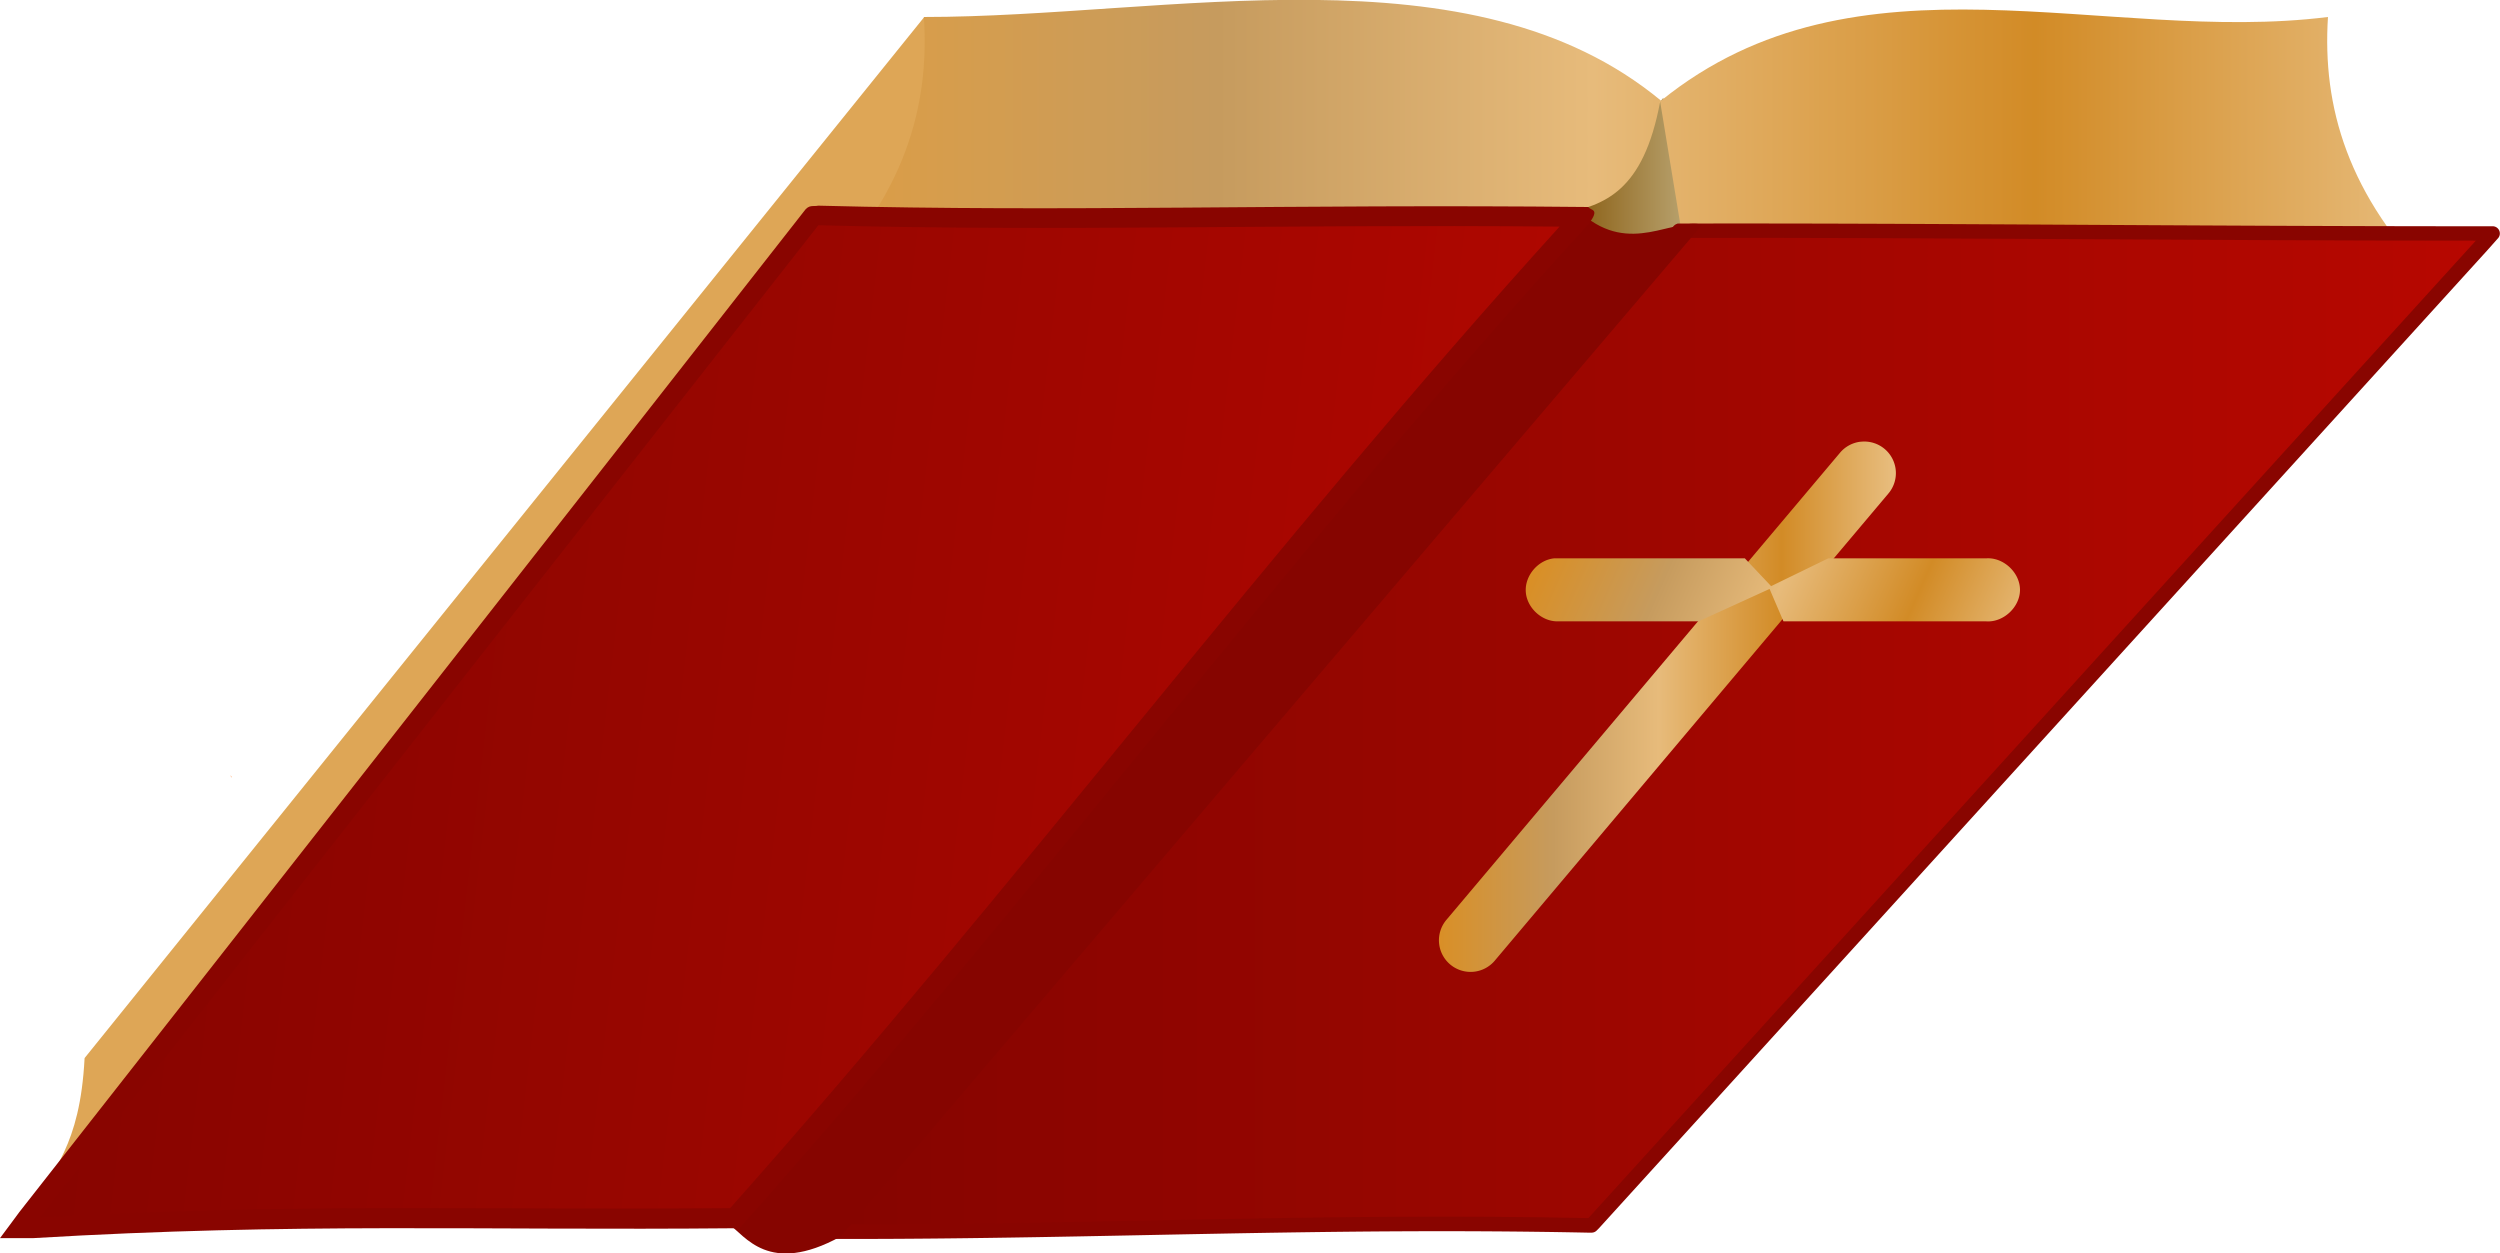 <svg xmlns="http://www.w3.org/2000/svg" xmlns:xlink="http://www.w3.org/1999/xlink" viewBox="0 0 389.56 195.32" version="1.0"><defs><linearGradient id="b"><stop stop-color="#860500" offset="0"/><stop stop-color="#b70700" offset="1"/></linearGradient><linearGradient id="a"><stop stop-color="#d98f26" offset="0"/><stop stop-color="#c69b5e" offset=".25"/><stop stop-color="#e7bb7b" offset=".48"/><stop stop-color="#d28b26" offset=".75"/><stop stop-color="#e8be80" offset="1"/></linearGradient><linearGradient id="c" x1="212.45" gradientUnits="userSpaceOnUse" y1="253.46" gradientTransform="translate(16.326 -147.59)" x2="220.98" y2="253.46"><stop stop-color="#895d12" offset="0"/><stop stop-color="#bca876" offset="1"/></linearGradient><linearGradient id="d" y2="103.78" gradientUnits="userSpaceOnUse" y1="103.78" x2="289.26" x1="175.79"><stop stop-color="#de9e44" offset="0"/><stop stop-color="#c69b5e" offset=".25"/><stop stop-color="#e7bb7b" offset=".48"/><stop stop-color="#d28b26" offset=".75"/><stop stop-color="#e8be80" offset="1"/></linearGradient><linearGradient id="f" x1="219.55" xlink:href="#a" gradientUnits="userSpaceOnUse" x2="251.26" y1="142.95" y2="142.95"/><linearGradient id="g" x1="229.01" xlink:href="#a" gradientUnits="userSpaceOnUse" x2="259.45" y1="127.29" y2="140.67"/><linearGradient id="h" x1="122.38" xlink:href="#b" gradientUnits="userSpaceOnUse" x2="244.81" y1="143.98" y2="158.21"/><linearGradient id="e" x1="178.47" xlink:href="#b" gradientUnits="userSpaceOnUse" x2="291.53" y1="144.65" y2="144.65"/></defs><path fill="url(#c)" d="M228.77 108.8l6.34-8.119 2.194 9.66c-7.41 4.552-6.4-.008-8.534-1.541z" transform="translate(-268.411 -210.685) scale(2.244)"/><path fill-rule="evenodd" fill="#dea656" d="M144.002 2.674L13.182 164.872c-.73 13.976-5.071 17.112-8.182 23.942L225.36 38.664z"/><path fill-rule="evenodd" fill="url(#d)" d="M210.8 93.88c-9.017-.091-18.521 1.188-27.031 1.188.399 6.216-1.315 12.408-7.531 18.624l51.902-4.965c2.87-.6 5.589-1.505 6.754-7.785l1.531 9.313 52.406 3.438c-6.216-6.217-7.961-12.41-7.563-18.626-15.442 1.943-32.687-5.215-46.312 5.813-6.593-5.462-15.139-6.909-24.156-7z" transform="translate(-268.411 -210.685) scale(2.244)"/><path style="block-progression:tb;text-transform:none;text-indent:0" fill-rule="evenodd" fill="#890500" d="M261.378 34.864a1.122 1.122 0 00-.63.42l-.281.351-130.03 153.735-1.616 1.795a1.122 1.122 0 00.841 1.894h2.455c39.955 0 73.83-1.832 115.37-.982h.491a1.122 1.122 0 00.842-.35l.35-.351L387.546 39.044l1.683-1.894a1.122 1.122 0 00-.841-1.893h-2.525c-44.132 0-86.354-.511-123.717-.421h-.561a1.122 1.122 0 00-.21 0z" color="#000"/><path style="block-progression:tb;text-transform:none;text-indent:0" fill-rule="evenodd" fill="url(#e)" d="M236.38 110.41h.031c16.637-.04 35.453.188 55.125.188l-61.625 67.874h-.031c-18.535-.378-33.645.438-51.406.438l57.906-68.5z" color="#000" transform="translate(-268.411 -210.685) scale(2.244)"/><path d="M126.81 159.467c-1.01 2.407 1.939-3.816.174-.327l-.174.327zM125.127 163.305c-.402 1.31.76-1.852 0 0zM124.476 165.347c-.32 1.553.746-2.388 0 0z"/><path fill-rule="evenodd" fill="#f60" d="M35.939 120.82c.028.053.07.097.099.15.002.084-.002.164 0 .248-.035-.132-.06-.272-.1-.397z"/><g color="#000"><path style="block-progression:tb;text-transform:none;text-indent:0" fill="url(#f)" d="M248.81 124.56a2.193 2.193 0 00-1.438.781l-27.31 32.41a2.197 2.197 0 103.375 2.813l27.281-32.375a2.193 2.193 0 00-1.906-3.625z" transform="translate(-268.411 -210.685) scale(2.244)"/><path style="block-progression:tb;text-transform:none;text-indent:0" fill="url(#g)" d="M227.53 132.66c-1.105.113-2.023 1.182-1.968 2.291s1.076 2.082 2.187 2.084h9.81l4.933-2.252.965 2.252h14.073c1.198.086 2.351-.987 2.351-2.188s-1.153-2.273-2.35-2.187h-10.964l-3.968 1.93-1.823-1.93h-13.028a1.995 1.995 0 00-.218 0z" transform="translate(-268.411 -210.685) scale(2.244)"/></g><path fill="#860500" d="M113.546 190.753c44.19-52.146 76.45-97.773 133.047-157.364 7.518 6.405 14.031.495 18.655 1.617L130.98 192.69c-11.254 6.171-14.87-.209-17.433-1.937z"/><path style="block-progression:tb;text-transform:none;text-indent:0" fill="#890500" d="M125.262 32.956C84.559 84.952 43.773 136.903 3.017 188.866l-1.192 1.613L0 192.933h5.12c40.956-2.445 69.477-1.17 109.41-1.543h.7l.422-.49c45.352-50.894 86.093-105.855 131.922-156.049 1.818-2.402.272-2-.077-2.595-46.89-.49-81.132.82-119.994-.21-.824.181-1.438-.249-2.244.912z" color="#000"/><path style="block-progression:tb;text-transform:none;text-indent:0" fill="url(#h)" d="M176.44 109.53c16.872.445 31.507-.078 51.469.094-19.99 22.043-37.867 45.989-57.594 68.156-17.383.154-30.08-.379-47.938.656l54.062-68.906z" color="#000" transform="translate(-268.411 -210.685) scale(2.244)"/></svg>